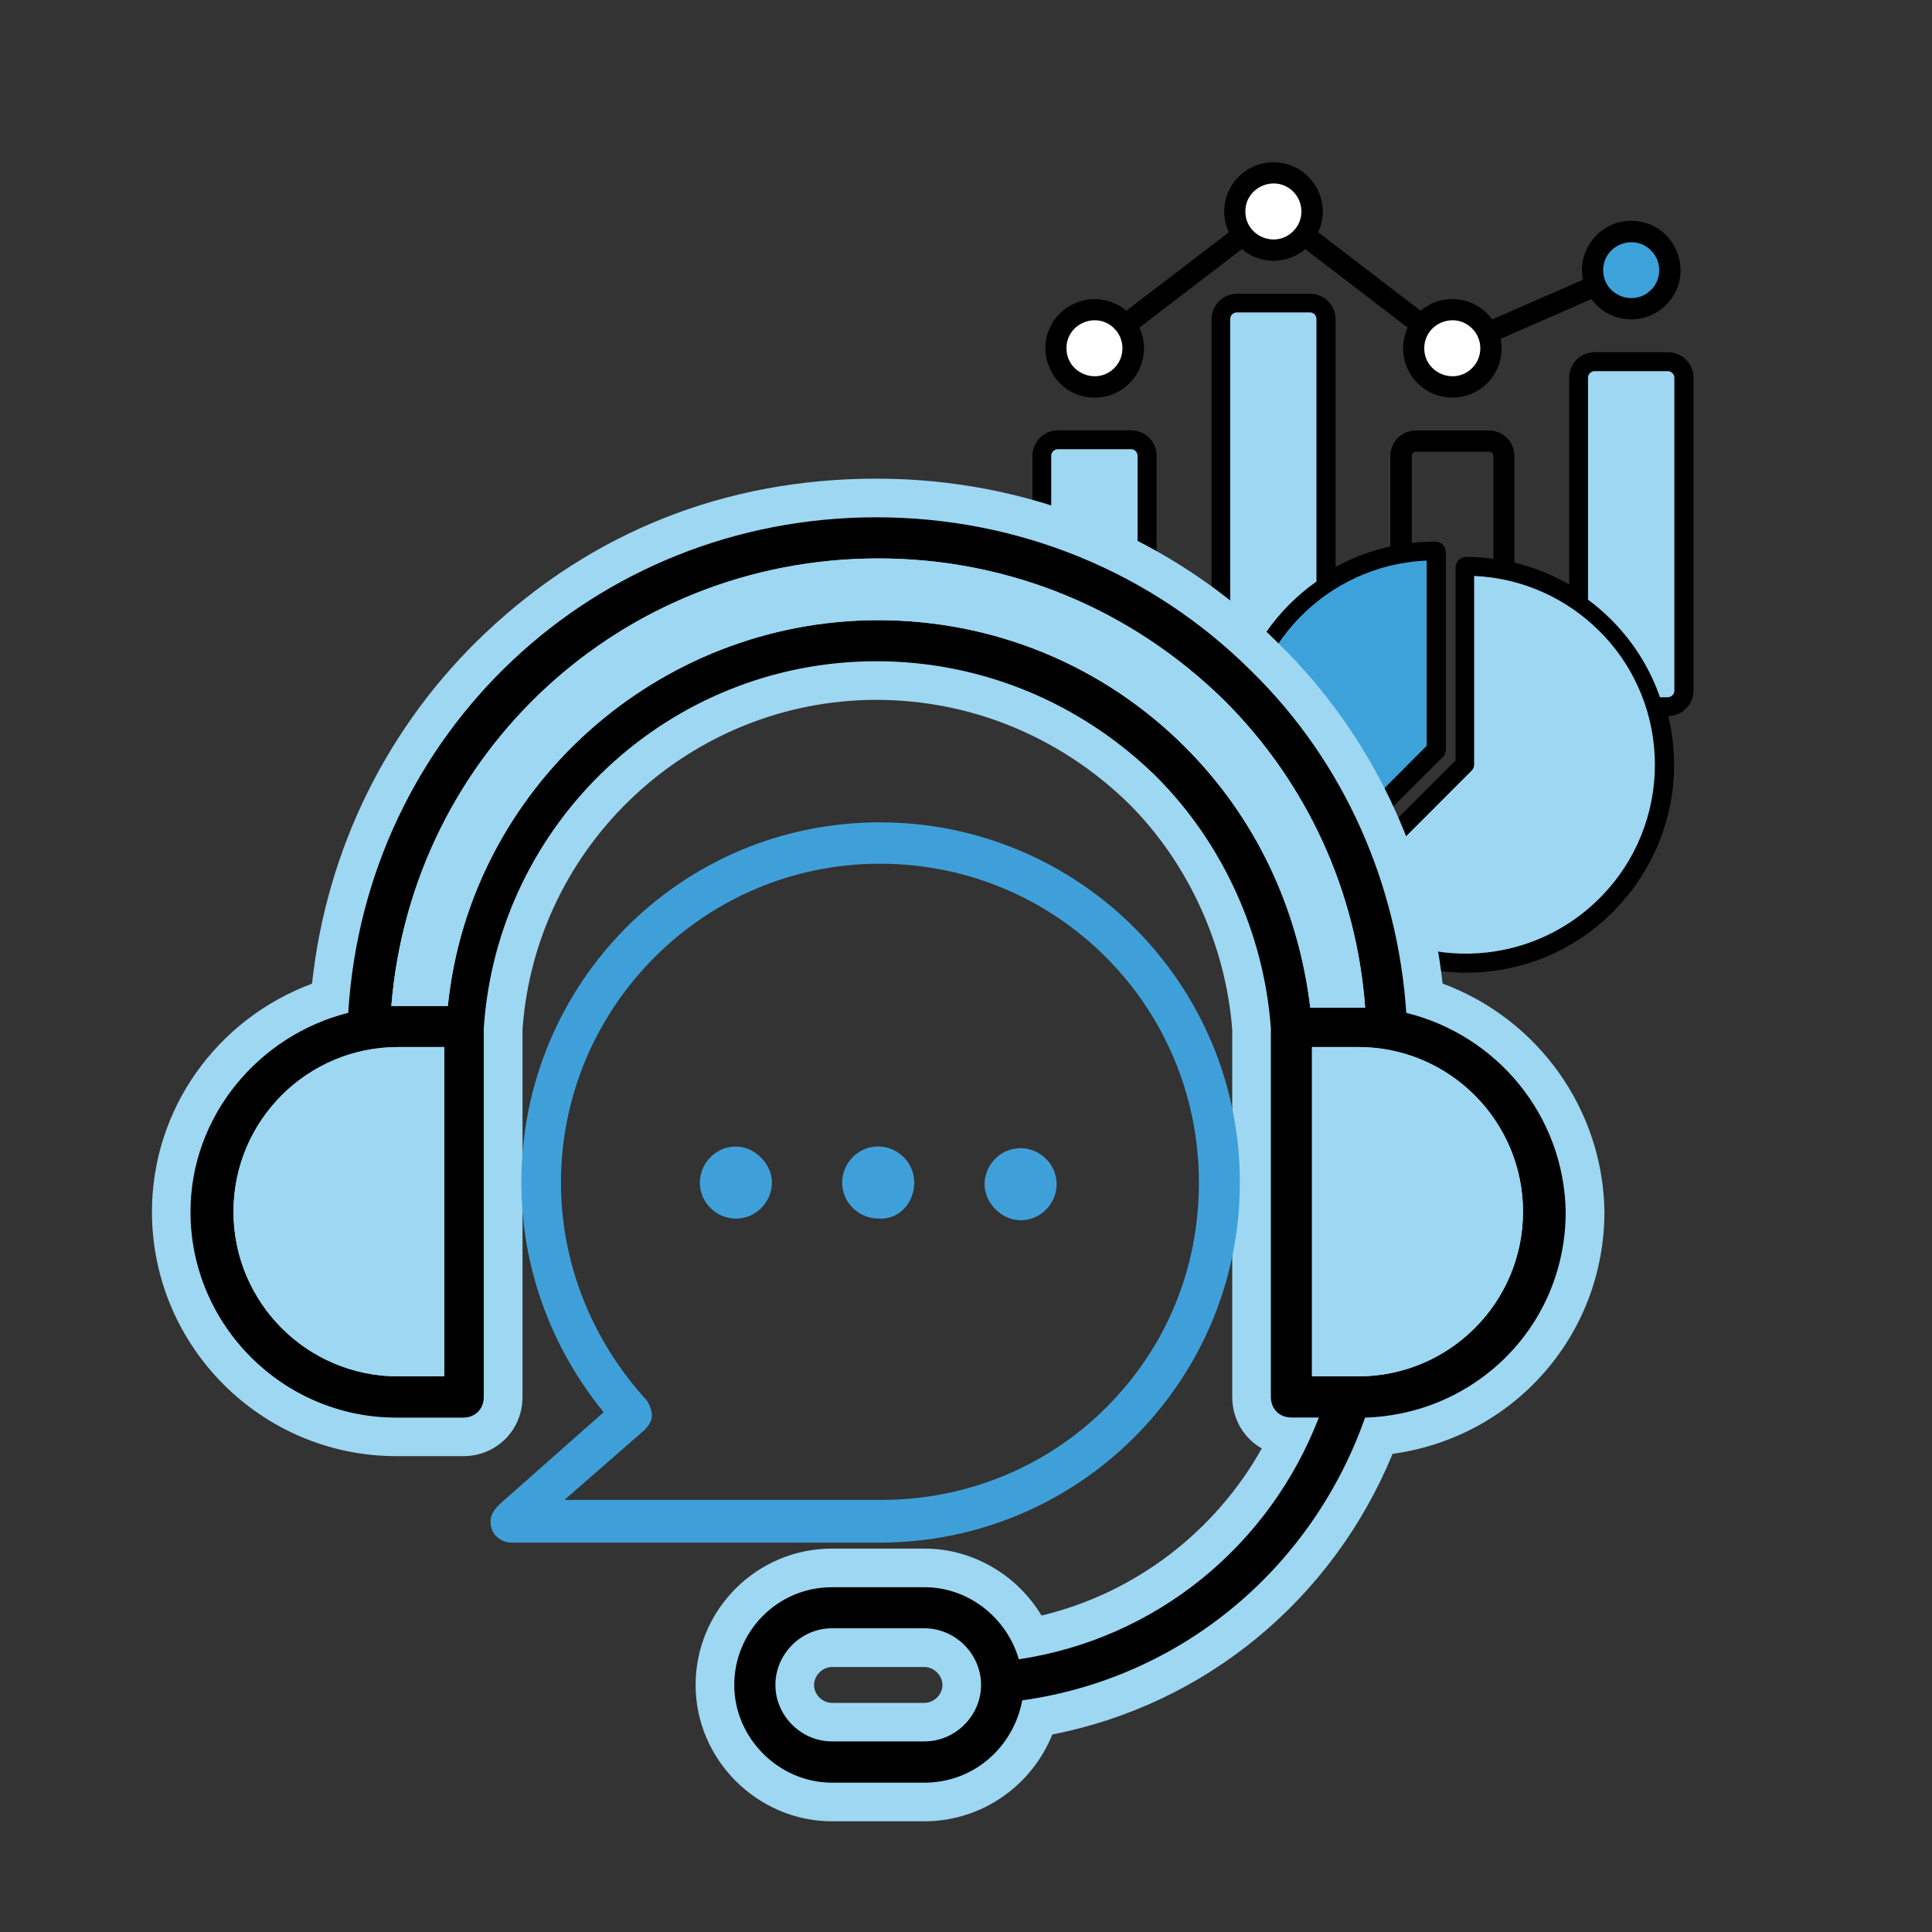 <?xml version="1.0" encoding="UTF-8"?>
<svg id="Layer_1" data-name="Layer 1" xmlns="http://www.w3.org/2000/svg" viewBox="0 0 200 200">
  <rect x="0" y="0" width="200" height="200" fill="#333333" stroke="none"/>
  <defs>
    <style>
      .cls-1 {
        fill: #3fa0d9;
      }

      .cls-2, .cls-3, .cls-4, .cls-5, .cls-6 {
        fill-rule: evenodd;
      }

      .cls-2, .cls-7 {
        fill: #9dd7f2;
      }

      .cls-3, .cls-4, .cls-6 {
        stroke: #000;
        stroke-miterlimit: 10;
        stroke-width: .5px;
      }

      .cls-4 {
        fill: #fff;
      }

      .cls-5, .cls-6 {
        fill: #3da1da;
      }
    </style>
  </defs>
  <g>
    <path class="cls-3" d="M117.1,44.8h-7.58c-1.32,0-2.39,1.07-2.39,2.39v24.3c0,1.31,1.07,2.38,2.39,2.38h7.58c1.31,0,2.38-1.07,2.38-2.38v-24.3c0-1.32-1.07-2.39-2.38-2.39ZM117.1,72.17h-7.58c-.38,0-.69-.31-.69-.68v-24.3c0-.38.31-.69.69-.69h7.58c.37,0,.67.31.67.69v24.3c.01.37-.3.68-.67.68ZM172.64,36.71h-7.56c-1.32,0-2.39,1.07-2.39,2.39v21.83c-1.89-1.13-3.97-1.98-6.17-2.49v-11.25c0-1.31-1.07-2.38-2.39-2.38h-7.56c-1.32,0-2.39,1.07-2.39,2.38v9.58c-2.2.46-4.28,1.26-6.17,2.35v-26.08c0-1.31-1.07-2.38-2.39-2.38h-7.56c-1.32,0-2.39,1.07-2.39,2.38v38.48c0,1.15.84,2.14,1.97,2.33-1.22,6.9,1,13.88,5.9,18.77.33.34.87.34,1.21,0l14.43-14.43c.15-.15.25-.37.25-.6v-20.42c0-.47-.38-.85-.85-.85-.91,0-1.8.06-2.68.16v-9.28c0-.38.31-.69.69-.69h7.56c.38,0,.69.31.69.69v10.93c-1-.14-2.02-.23-3.06-.23-.47,0-.85.39-.85.85v20.07l-14.2,14.19c-.32.33-.32.87,0,1.21,3.97,3.95,9.35,6.22,15.05,6.22,13.91,0,24.03-13.15,20.6-26.56h.29c1.31,0,2.39-1.07,2.39-2.38v-32.4c0-1.32-1.07-2.39-2.39-2.39ZM127.35,71.49v-38.48c0-.37.31-.68.69-.68h7.56c.38,0,.68.3.68.68v27.18c-4.05,2.86-7.04,7.09-8.31,11.97-.34-.02-.62-.32-.62-.67ZM147.7,58.03v19.19l-13.58,13.58c-1.53-1.68-2.77-3.62-3.66-5.74-.95-2.3-1.47-4.84-1.47-7.48,0-10.51,8.28-19.09,18.7-19.54ZM165.57,93c-7.41,7.41-19.35,7.64-27.04.6l13.81-13.82c.16-.16.26-.38.26-.62v-19.54c5.06.22,9.62,2.37,12.97,5.71,7.66,7.64,7.66,20.03,0,27.67ZM173.33,71.49c0,.37-.31.68-.69.68h-.8c-1.41-4.07-4.04-7.58-7.45-10.1v-22.97c0-.38.32-.69.69-.69h7.56c.38,0,.69.31.69.69v32.4ZM168.86,23.11c-3.14,0-5.44,2.94-4.71,6l-9.77,4.27c-1.64-2.48-5.12-2.91-7.3-.89l-10.94-8.37c1.66-3.21-.67-7.07-4.31-7.07s-5.97,3.86-4.3,7.07l-10.94,8.37c-1.91-1.76-4.86-1.69-6.7.14-3.05,3.05-.87,8.28,3.43,8.28,3.64,0,5.97-3.86,4.31-7.07l10.94-8.37c1.84,1.7,4.69,1.7,6.54,0l10.93,8.37c-1.66,3.2.67,7.07,4.31,7.07,3.14,0,5.45-2.94,4.71-5.98l9.77-4.28c1.7,2.54,5.3,2.91,7.46.74,3.06-3.05.89-8.28-3.43-8.28ZM115.53,38.28c-1.99,1.97-5.38.56-5.38-2.23s3.4-4.2,5.38-2.22c1.22,1.23,1.22,3.22,0,4.45ZM134.05,24.11c-1.99,1.99-5.38.57-5.38-2.22s3.4-4.2,5.38-2.23c1.23,1.24,1.23,3.23,0,4.45ZM152.57,38.28c-1.99,1.97-5.38.56-5.38-2.23s3.4-4.2,5.38-2.22c1.23,1.23,1.23,3.22,0,4.45ZM171.09,30.19c-1.99,1.98-5.38.56-5.38-2.23s3.4-4.2,5.38-2.22c1.23,1.22,1.23,3.22,0,4.45Z"/>
    <path class="cls-4" d="M115.53,38.28c-1.99,1.97-5.38.56-5.38-2.23s3.4-4.2,5.38-2.22c1.22,1.23,1.22,3.22,0,4.45Z"/>
    <path class="cls-4" d="M134.05,24.11c-1.99,1.99-5.38.57-5.38-2.22s3.4-4.2,5.38-2.23c1.23,1.24,1.23,3.23,0,4.45Z"/>
    <path class="cls-4" d="M152.57,38.28c-1.99,1.97-5.38.56-5.38-2.23s3.4-4.2,5.38-2.22c1.23,1.23,1.23,3.22,0,4.45Z"/>
    <path class="cls-2" d="M117.77,71.49c0,.37-.31.68-.68.68h-7.58c-.38,0-.69-.31-.69-.68v-24.3c0-.38.31-.69.69-.69h7.58c.37,0,.67.31.67.69v24.3Z"/>
    <path class="cls-2" d="M136.28,33.02v27.18c-4.05,2.86-7.04,7.09-8.31,11.97-.34-.02-.62-.32-.62-.67v-38.48c0-.37.31-.68.69-.68h7.56c.38,0,.68.3.68.68Z"/>
    <path class="cls-2" d="M165.57,93c-7.41,7.41-19.35,7.64-27.04.6l13.81-13.82c.16-.16.26-.38.26-.62v-19.54c5.06.22,9.62,2.37,12.97,5.71,7.66,7.64,7.66,20.03,0,27.67Z"/>
    <path class="cls-5" d="M147.69,58.03v19.18l-13.57,13.58c-1.54-1.68-2.78-3.62-3.66-5.74-.95-2.3-1.47-4.83-1.47-7.48,0-10.5,8.28-19.1,18.7-19.54Z"/>
    <path class="cls-2" d="M173.33,39.1v32.4c0,.37-.31.68-.69.68h-.8c-1.41-4.07-4.04-7.58-7.45-10.1v-22.97c0-.38.32-.69.69-.69h7.56c.38,0,.69.31.69.69Z"/>
    <path class="cls-6" d="M171.09,30.19c-1.98,1.97-5.38.57-5.38-2.22s3.4-4.2,5.38-2.22c1.23,1.22,1.23,3.22,0,4.45Z"/>
  </g>
  <path class="cls-1" d="M76.18,118.69c-2.13,0-3.73,1.78-3.73,3.73,0,2.13,1.78,3.73,3.73,3.73,2.13,0,3.73-1.78,3.73-3.73s-1.78-3.73-3.73-3.73Z"/>
  <path class="cls-1" d="M94.64,122.41c0-2.13-1.78-3.73-3.73-3.73-2.13,0-3.73,1.78-3.73,3.73,0,2.13,1.78,3.73,3.73,3.73,2.13.18,3.73-1.59,3.73-3.73Z"/>
  <path class="cls-1" d="M105.65,126.32c2.13,0,3.73-1.78,3.73-3.73,0-2.13-1.78-3.73-3.73-3.73-2.13,0-3.73,1.78-3.73,3.73s1.78,3.73,3.73,3.73Z"/>
  <g>
    <path d="M86.12,186.54c-6.57,0-12.11-5.55-12.11-12.11s5.43-12.12,12.11-12.12h9.58c4.76,0,9.08,2.89,11.06,7.2,11.65-2.27,21.58-10.03,26.73-20.78-2.26-.09-3.93-1.84-3.93-4.13v-38.09c-.69-9.24-4.81-18.26-11.31-24.75-7.45-7.29-17.23-11.31-27.52-11.31-20.29,0-37.26,15.83-38.64,36.05v38.11c0,2.35-1.77,4.12-4.12,4.12h-6.92c-12.85,0-23.3-10.45-23.3-23.3,0-10,6.83-19.08,16.44-22.14,1.2-13.98,7.4-26.86,17.54-36.41,10.51-9.89,24.37-15.34,39.02-15.34s29.6,5.88,40.29,16.56c9.41,9.23,15.22,21.68,16.45,35.19,9.68,3.03,16.44,11.92,16.61,22.1,0,12.25-9.27,22.2-21.34,23.26-5.91,15.4-19.26,26.42-35.3,29.14-1.58,5.15-6.32,8.75-11.74,8.75h-9.58ZM86.12,170.56c-2.09,0-3.85,1.77-3.85,3.86s1.76,3.85,3.85,3.85h9.58c2.09,0,3.86-1.76,3.86-3.85s-1.77-3.86-3.86-3.86h-9.58ZM140.61,140.47c8.3,0,15.05-6.75,15.05-15.04s-6.75-15.05-15.05-15.05h-2.79v30.09h2.79ZM41.21,110.39c-8.29,0-15.04,6.75-15.04,15.04s6.75,15.05,15.04,15.05h2.79v-30.09h-2.79ZM139.12,102.31c-1.28-10.71-6.11-20.71-13.76-28.36-9.28-9.12-21.52-14.15-34.45-14.15-24.8,0-45.15,18.05-48.19,42.33h1.87c3.23-22.54,23.22-39.94,46.32-39.94,12.56,0,24.34,4.87,33.19,13.72,7.13,7.12,11.7,16.21,13.29,26.39h1.74Z"/>
    <g>
      <path class="cls-7" d="M140.61,108.39h-4.79v34.09h4.79c9.41,0,17.05-7.64,17.05-17.04s-7.64-17.05-17.05-17.05ZM140.61,138.47h-.79v-26.09h.79c7.19,0,13.05,5.85,13.05,13.05s-5.85,13.04-13.05,13.04Z"/>
      <path class="cls-7" d="M166.09,125.36c-.18-10.6-6.94-19.91-16.75-23.54-1.52-13.48-7.46-25.87-16.92-35.15-11.04-11.03-25.85-17.12-41.68-17.12s-29.51,5.64-40.4,15.89c-10.19,9.59-16.53,22.42-18.04,36.39-9.89,3.68-16.57,13.02-16.57,23.61,0,13.95,11.35,25.3,25.3,25.3h6.93c3.43,0,6.13-2.69,6.13-6.13v-38.04c1.35-19.14,17.42-34.12,36.64-34.12,9.76,0,19.05,3.82,26.14,10.76,6.12,6.11,10.02,14.63,10.69,23.38v38.02c0,2.31,1.22,4.29,3.06,5.33-4.87,8.68-13.15,14.99-22.8,17.3-2.54-4.21-7.12-6.93-12.12-6.93h-9.58c-7.78,0-14.11,6.34-14.11,14.12s6.46,14.11,14.11,14.11h9.58c5.89,0,11.08-3.64,13.24-8.99,15.83-3.09,29-13.95,35.22-29.05,12.5-1.7,21.93-12.24,21.93-25.08v-.07ZM141.32,146.73c-5.5,15.62-18.99,26.98-35.5,29.29-.89,4.79-4.97,8.52-10.12,8.52h-9.58c-5.49,0-10.11-4.61-10.11-10.11s4.44-10.12,10.11-10.12h9.58c4.62,0,8.53,3.2,9.77,7.46,14.19-2.13,25.92-11.72,31.06-25.03h-2.85c-1.24,0-2.12-.89-2.12-2.13v-38.17c-.71-9.76-4.97-19.17-11.9-26.09-7.81-7.64-18.1-11.9-28.94-11.9-21.47,0-39.22,16.69-40.64,37.99v38.18c0,1.24-.89,2.13-2.13,2.13h-6.93c-11.72,0-21.3-9.58-21.3-21.3,0-9.94,7.1-18.29,16.33-20.6,1.77-28.93,25.39-51.3,54.67-51.3,14.72,0,28.57,5.68,38.88,15.98,9.58,9.4,15.08,22.01,15.98,35.32,9.4,2.32,16.33,10.65,16.5,20.59,0,11.73-9.23,20.95-20.77,21.31Z"/>
      <path class="cls-7" d="M95.7,168.56h-9.58c-3.2,0-5.85,2.67-5.85,5.86s2.66,5.85,5.85,5.85h9.58c3.2,0,5.86-2.66,5.86-5.85s-2.67-5.86-5.86-5.86ZM95.7,176.28h-9.58c-.99,0-1.85-.87-1.85-1.85s.87-1.86,1.85-1.86h9.58c.99,0,1.86.87,1.86,1.86s-.87,1.85-1.86,1.85Z"/>
      <path class="cls-7" d="M24.17,125.43c0,9.41,7.63,17.05,17.04,17.05h4.79v-34.09h-4.79c-9.41,0-17.04,7.63-17.04,17.04ZM42,138.47h-.79c-7.19,0-13.04-5.85-13.04-13.05s5.85-13.04,13.04-13.04h.79v26.09Z"/>
      <path class="cls-7" d="M126.77,72.54c-9.58-9.41-22.19-14.73-35.86-14.73-26.62,0-48.28,20.23-50.4,46.33h5.85c2.31-22.55,21.66-39.94,44.55-39.94,11.9,0,23.25,4.61,31.77,13.13,7.29,7.28,11.72,16.68,12.96,26.98h5.68c-.89-12.07-6.03-23.25-14.55-31.77Z"/>
    </g>
  </g>
  <path class="cls-7" d="M46,108.39v34.09h-4.79c-9.41,0-17.04-7.64-17.04-17.05s7.63-17.04,17.04-17.04h4.79Z"/>
  <path class="cls-7" d="M157.66,125.44c0,9.4-7.64,17.04-17.05,17.04h-4.79v-34.09h4.79c9.41,0,17.05,7.64,17.05,17.05Z"/>
  <path class="cls-7" d="M141.32,104.31h-5.68c-1.24-10.3-5.67-19.7-12.96-26.98-8.52-8.52-19.88-13.13-31.77-13.13-22.89,0-42.25,17.39-44.55,39.94h-5.85c2.13-26.11,23.78-46.33,50.4-46.33,13.67,0,26.28,5.32,35.86,14.73,8.52,8.52,13.66,19.7,14.55,31.77Z"/>
  <path class="cls-1" d="M50.79,157.56c0,.53.18,1.07.53,1.42s.89.71,1.59.71h38.16c20.59,0,37.28-16.68,37.28-37.28s-16.68-37.28-37.28-37.28-37.1,16.68-37.1,37.28c0,8.7,3.02,17.04,8.52,23.78l-10.83,9.58c-.53.54-.89,1.07-.89,1.78h0ZM66.77,147.98c.35-.35.71-.89.71-1.42s-.18-1.07-.53-1.59c-5.68-6.21-8.88-14.2-8.88-22.54,0-18.1,14.73-33.02,33.02-33.02s33.02,14.73,33.02,33.02c0,8.88-3.37,17.04-9.58,23.26-6.21,6.21-14.55,9.58-23.26,9.58h-32.84s8.34-7.28,8.34-7.28Z"/>
</svg>